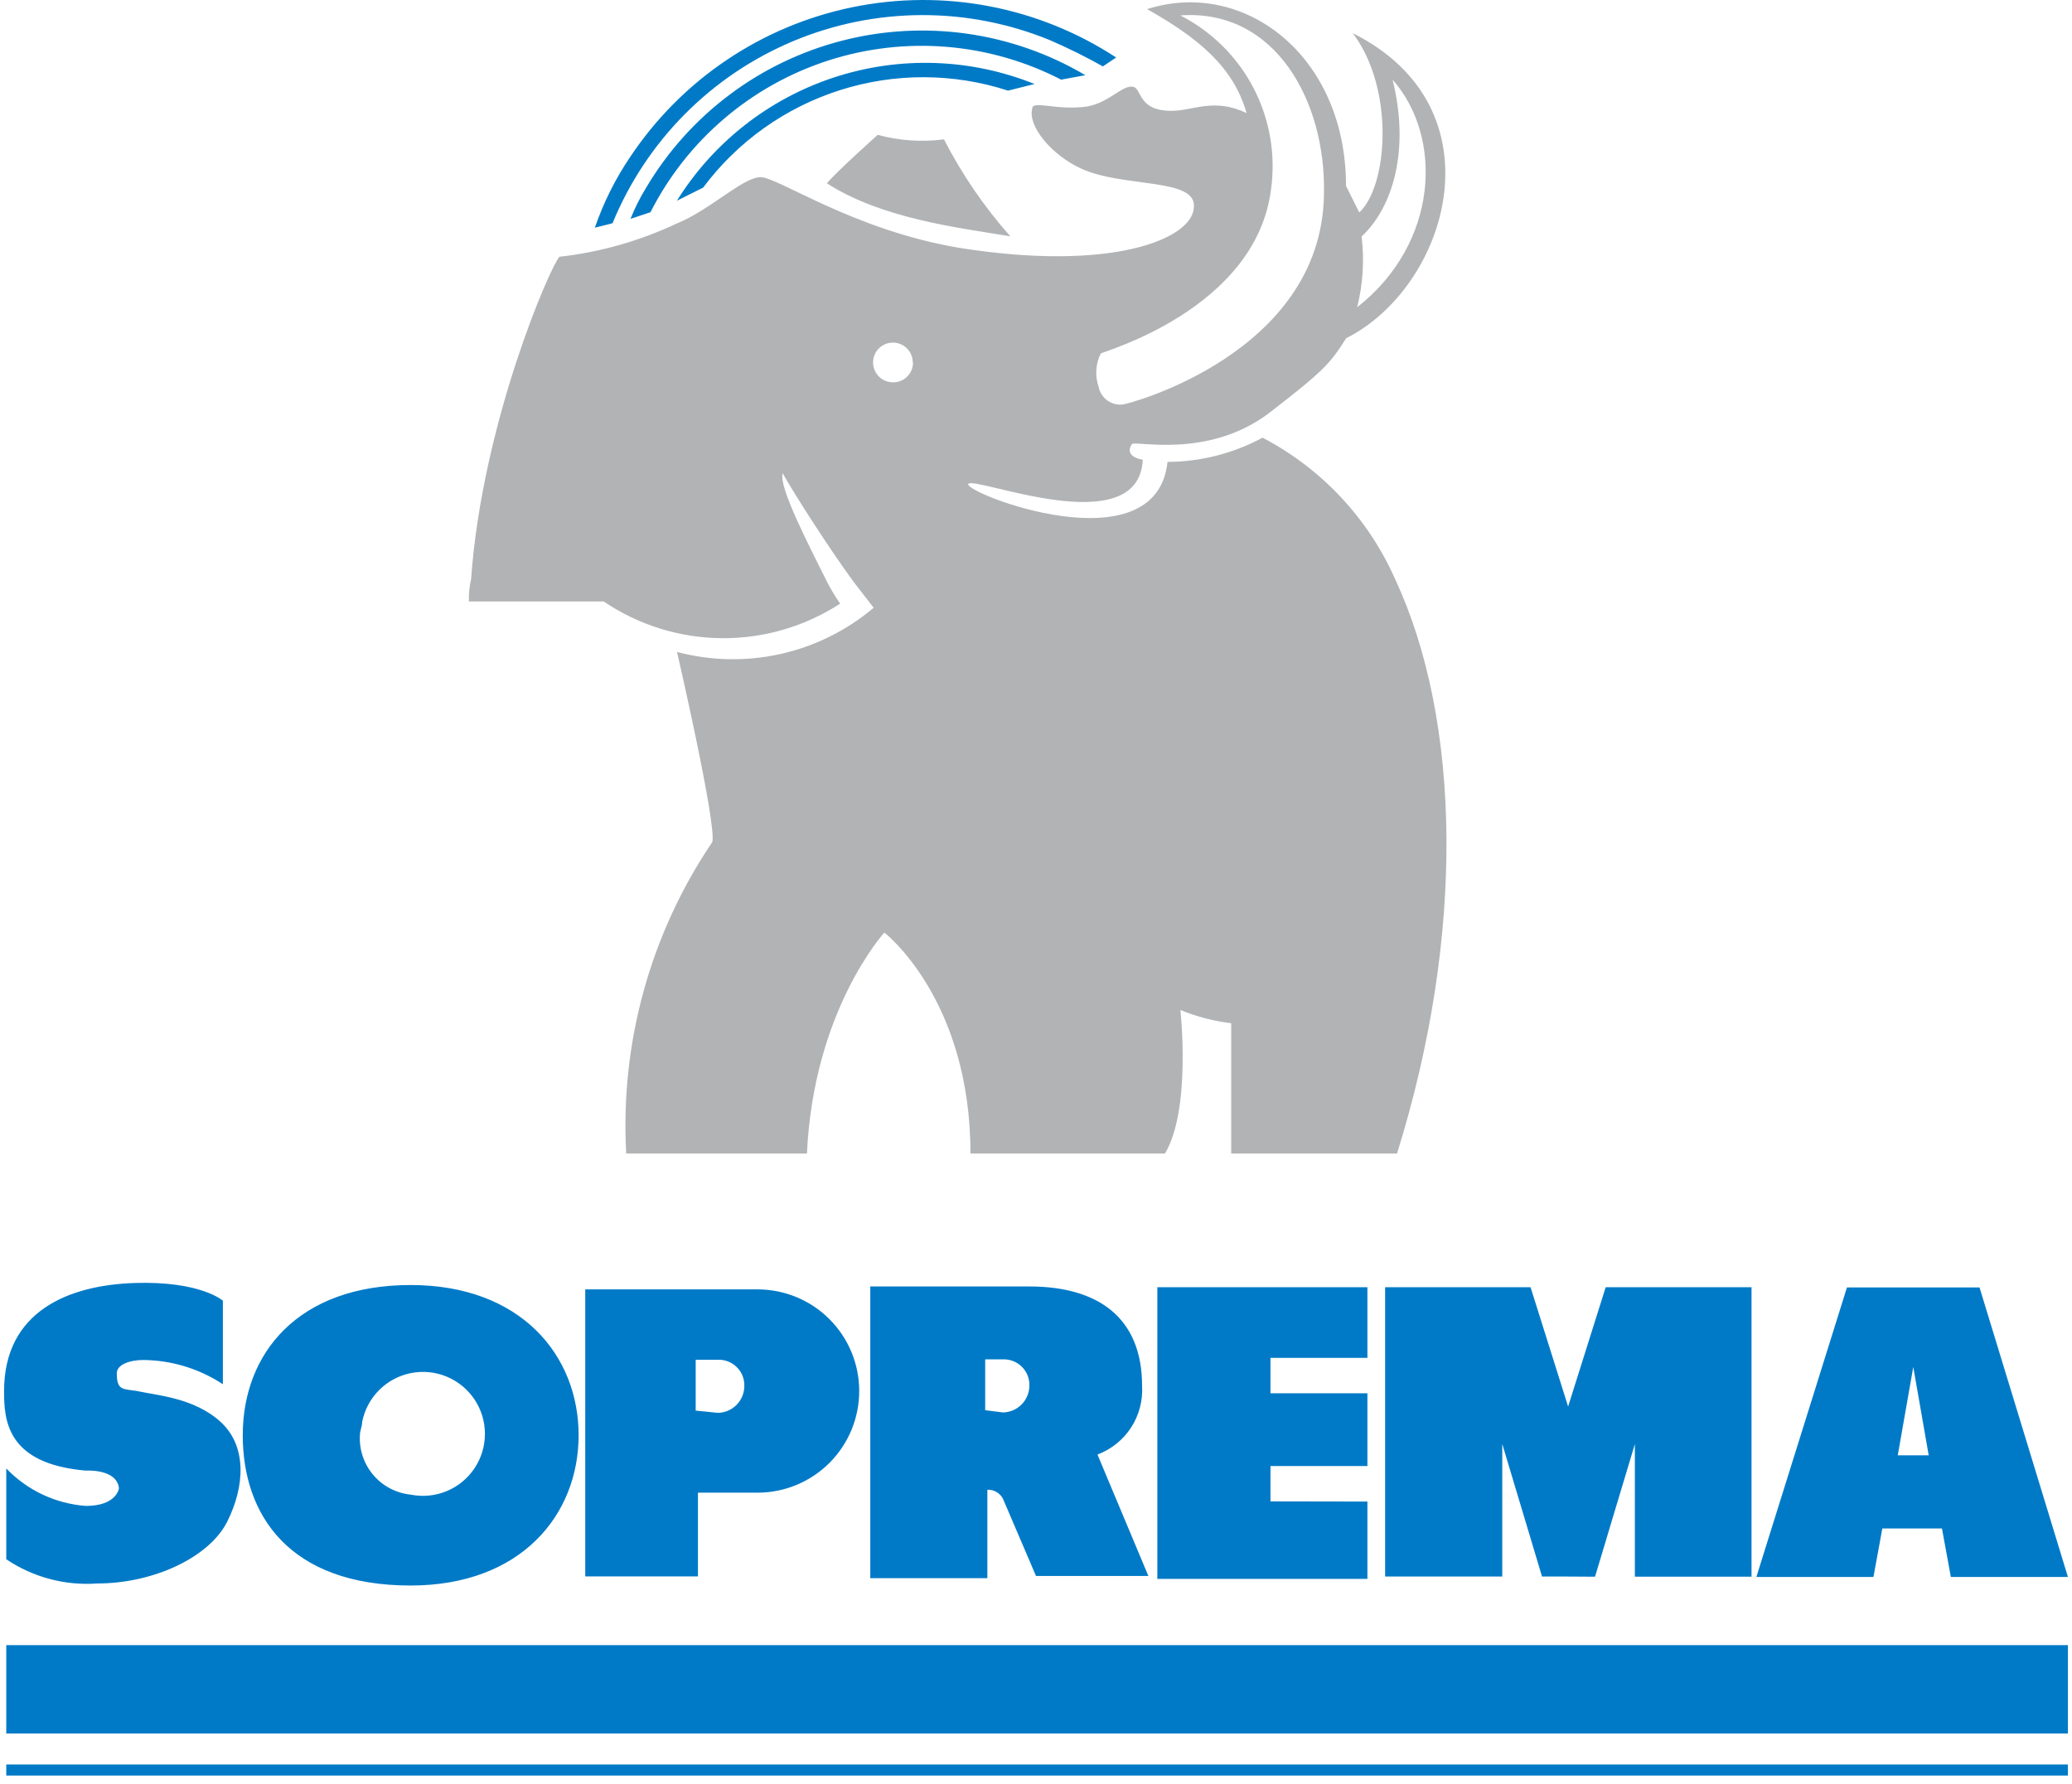 <svg xmlns="http://www.w3.org/2000/svg" width="2031" height="1749" viewBox="0 0 2031 1749" fill="none"><g filter="url(#filter0_d_4129_106)"><path d="M6.138 1612.96H2027V1699.62H6.138V1612.96ZM6.138 1729.97H2027V1740.82H6.138V1729.97ZM1340.36 1472.19V1548H1134.45V1262.02H1340.36V1331.33H1245.33V1366.03H1340.36V1437.33H1245.33V1472.03L1340.36 1472.19ZM218.465 1275.25C218.465 1275.25 196.765 1255.76 131.823 1257.9C66.882 1260.04 4 1285.86 4 1363.81C4 1392.02 6.138 1435.11 84.147 1441.85C84.147 1441.85 114.479 1439.71 116.618 1459.19C116.618 1459.19 114.479 1476.46 84.147 1476.46C54.497 1474.27 26.707 1461.18 6.138 1439.71V1528.75C32.284 1546.35 63.558 1554.72 94.997 1552.51C151.306 1552.51 205.397 1526.45 222.741 1491.83C240.085 1457.21 242.224 1417.84 216.247 1394.08C190.271 1370.31 153.444 1368.09 133.962 1363.74C120.973 1361.6 114.479 1363.74 114.479 1346.47C114.479 1337.75 127.468 1333.39 140.456 1333.39C168.206 1333.63 195.297 1341.88 218.465 1357.16V1275.25ZM1940.36 1262.26H1810.4L1721.62 1546.1H1836.37L1845.09 1498.57H1903.53L1912.24 1546.1H2027L1940.36 1262.26ZM1860.21 1426.87L1875.42 1340.21L1890.54 1426.87H1860.21ZM1537.49 1545.7H1511.51L1472.54 1415.7V1545.7H1357.71V1262.02H1500.26L1537.09 1379.02L1573.92 1262.02H1716.87V1545.86H1602.51V1415.86L1563.46 1545.86L1537.49 1545.7ZM237.947 1407.15C237.947 1326.98 292.038 1259.88 402.518 1259.88C510.859 1259.88 567.168 1329.2 567.168 1407.15C567.168 1485.1 510.859 1554.5 402.518 1554.5C283.406 1554.5 237.947 1485.18 237.947 1407.15ZM402.518 1465.37C414.306 1467.77 426.539 1466.6 437.666 1462.03C448.793 1457.47 458.314 1449.69 465.021 1439.71C471.728 1429.72 475.32 1417.96 475.341 1405.93C475.362 1393.9 471.811 1382.13 465.139 1372.12C458.467 1362.11 448.973 1354.31 437.862 1349.7C426.751 1345.09 414.522 1343.88 402.725 1346.24C390.929 1348.59 380.096 1354.39 371.6 1362.91C363.103 1371.42 357.326 1382.27 355 1394.08C355 1398.43 352.782 1402.79 352.782 1407.07C351.975 1421.32 356.695 1435.34 365.959 1446.2C375.223 1457.06 388.318 1463.93 402.518 1465.37ZM684.141 1545.54H573.662V1264.16H742.588C769.012 1264.16 794.353 1274.66 813.037 1293.35C831.721 1312.04 842.218 1337.38 842.218 1363.81C842.218 1390.25 831.721 1415.59 813.037 1434.28C794.353 1452.97 769.012 1463.47 742.588 1463.47H684.141V1545.54ZM703.623 1385.2C710.481 1385.1 717.029 1382.33 721.879 1377.48C726.728 1372.63 729.498 1366.08 729.6 1359.22C729.745 1355.77 729.173 1352.32 727.919 1349.1C726.666 1345.87 724.759 1342.95 722.319 1340.5C719.878 1338.05 716.957 1336.13 713.74 1334.87C710.522 1333.61 707.077 1333.02 703.623 1333.16H681.924V1382.99L703.623 1385.2ZM1075.85 1426.32L1125.66 1545.15H1015.5L983.029 1469.26C981.568 1466.53 979.364 1464.27 976.673 1462.74C973.983 1461.21 970.914 1460.48 967.824 1460.62V1547.29H853.068V1261.3H1009.01C1076.16 1261.3 1119.49 1291.65 1119.49 1358.82C1120.33 1373.16 1116.59 1387.4 1108.8 1399.46C1101.01 1411.53 1089.58 1420.79 1076.16 1425.92M983.029 1384.81C989.887 1384.71 996.435 1381.93 1001.28 1377.08C1006.13 1372.23 1008.9 1365.68 1009.01 1358.82C1009.15 1355.37 1008.58 1351.92 1007.33 1348.7C1006.07 1345.48 1004.17 1342.55 1001.72 1340.1C999.284 1337.65 996.363 1335.74 993.145 1334.47C989.928 1333.21 986.483 1332.63 983.029 1332.76H965.685V1382.59L983.029 1384.81Z" fill="#007AC7"></path><path d="M1040.13 78.085C1005.19 60.066 967.029 49.133 927.848 45.917C888.667 42.702 849.237 47.266 811.825 59.347C774.414 71.428 739.759 90.789 709.855 116.315C679.95 141.84 655.385 173.028 637.573 208.084L618.012 214.58C622.216 204.056 627.303 193.906 633.217 184.239C675.696 112.478 744.924 60.526 825.682 39.803C906.441 19.08 992.121 31.283 1063.89 73.728L1040.13 78.085ZM663.233 196.914L689.209 183.922C722.86 138.834 769.783 105.419 823.389 88.37C876.995 71.32 934.594 71.491 988.098 88.859L1014.07 82.363C951.432 57.14 881.903 54.831 817.727 75.843C753.55 96.855 698.842 139.84 663.233 197.231V196.914ZM1029.28 39.426C1046.97 47.098 1064.26 55.664 1081.07 65.093L1094.06 56.379C1017.86 6.491 925.029 -11.252 835.803 7.013C746.576 25.279 668.181 78.075 617.695 153.898C603.166 175.384 591.53 198.69 583.086 223.215L600.43 218.858C616.798 178.9 640.877 142.56 671.292 111.914C701.706 81.269 737.859 56.919 777.686 40.255C817.512 23.592 860.231 14.942 903.4 14.8C946.57 14.657 989.345 23.026 1029.28 39.426Z" fill="#007AC7"></path><path d="M860.354 132.195C860.354 132.195 819.171 169.032 810.539 179.727C864.63 214.425 938.283 223.06 990.315 231.695C964.741 202.861 942.896 170.922 925.295 136.632C903.568 139.467 881.494 137.959 860.354 132.195ZM1369.35 1130.99H1206.84V1003.21C1189.72 1001.15 1172.96 996.784 1157.02 990.218C1157.02 990.218 1167.87 1087.66 1141.9 1130.99H951.271C951.271 979.365 866.848 914.326 866.848 914.326C866.848 914.326 797.472 990.218 790.977 1130.99H613.814C607.825 1022.67 637.478 915.379 698.238 825.522C702.594 808.173 663.629 639.198 663.629 639.198C696.875 648.015 731.757 648.68 765.315 641.136C798.872 633.593 830.116 618.063 856.394 595.865L836.515 570.198C812.756 537.718 777.989 483.532 767.218 464.044C762.863 477.036 793.195 535.342 810.539 570.198C814.361 577.7 818.701 584.927 823.527 591.825C788.957 614.302 748.53 626.087 707.301 625.707C666.071 625.327 625.868 612.797 591.719 589.686H459.618C459.368 582.414 460.087 575.141 461.757 568.059C472.607 414.216 539.765 260.372 548.398 251.737C588.203 247.262 627 236.262 663.233 219.178C695.704 206.186 728.174 173.706 745.518 173.706C762.863 173.706 836.515 225.674 940.501 243.023C1089.94 266.789 1167.87 234.388 1170.17 204.047C1174.45 173.706 1100.79 184.559 1059.3 165.071C1031.1 152.079 1007.26 123.877 1011.78 106.528C1011.78 97.894 1035.54 108.746 1065.95 104.389C1087.57 100.032 1098.42 84.901 1109.27 84.901C1120.12 84.901 1113.55 108.667 1148.23 108.667C1169.93 108.667 1189.42 95.596 1221.89 110.806C1208.9 65.334 1174.37 37.132 1124.4 8.93C1219.43 -21.331 1319.38 54.481 1319.38 182.262L1332.37 208.325C1360.64 182.024 1367.13 86.961 1326.03 32.538C1473.26 106.211 1419.17 281.682 1319.54 331.59C1304.33 355.356 1299.97 361.852 1243.67 405.185C1183.08 450.736 1111.57 431.248 1109.43 435.526C1105.07 442.022 1107.21 448.518 1120.2 450.736C1115.92 533.044 953.885 465.867 949.133 474.501C944.381 483.136 1133.27 556.889 1144.43 452.875C1176.96 452.725 1208.95 444.563 1237.57 429.109C1295.34 459.297 1341.16 508.201 1367.53 567.822C1432.15 706.376 1436.43 916.544 1369.35 1130.99ZM1330.31 301.249C1410.45 238.349 1414.81 134.414 1364.99 78.089C1382.34 147.405 1364.99 203.73 1334.66 231.853C1337.46 255.057 1335.98 278.577 1330.31 301.249ZM1076.88 379.201C1077.9 384.566 1080.92 389.343 1085.34 392.563C1089.75 395.784 1095.22 397.209 1100.64 396.55C1104.99 396.55 1295.62 346.721 1297.76 190.58C1299.9 99.557 1250.24 8.376 1156.95 15.109C1187.73 30.813 1212.85 55.747 1228.78 86.425C1244.71 117.104 1250.66 151.996 1245.8 186.223C1230.6 303.23 1081.15 344.661 1079.02 346.562C1076.49 351.581 1075 357.057 1074.63 362.664C1074.26 368.271 1075.03 373.895 1076.88 379.201ZM894.725 355.435C894.741 351.581 893.613 347.808 891.486 344.595C889.358 341.381 886.325 338.871 882.771 337.382C879.217 335.892 875.302 335.491 871.52 336.227C867.737 336.964 864.259 338.806 861.523 341.52C858.787 344.234 856.917 347.699 856.15 351.476C855.383 355.254 855.753 359.173 857.213 362.74C858.673 366.307 861.158 369.361 864.353 371.515C867.548 373.67 871.31 374.828 875.163 374.844C877.751 374.897 880.324 374.431 882.729 373.474C885.134 372.518 887.324 371.089 889.169 369.273C891.014 367.457 892.477 365.29 893.472 362.9C894.467 360.51 894.974 357.945 894.963 355.356L894.725 355.435Z" fill="#B1B3B5"></path></g><defs><filter id="filter0_d_4129_106" x="0" y="0" width="2031" height="1748.82" filterUnits="userSpaceOnUse" color-interpolation-filters="sRGB"><feGaussianBlur stdDeviation="2"></feGaussianBlur></filter></defs></svg>